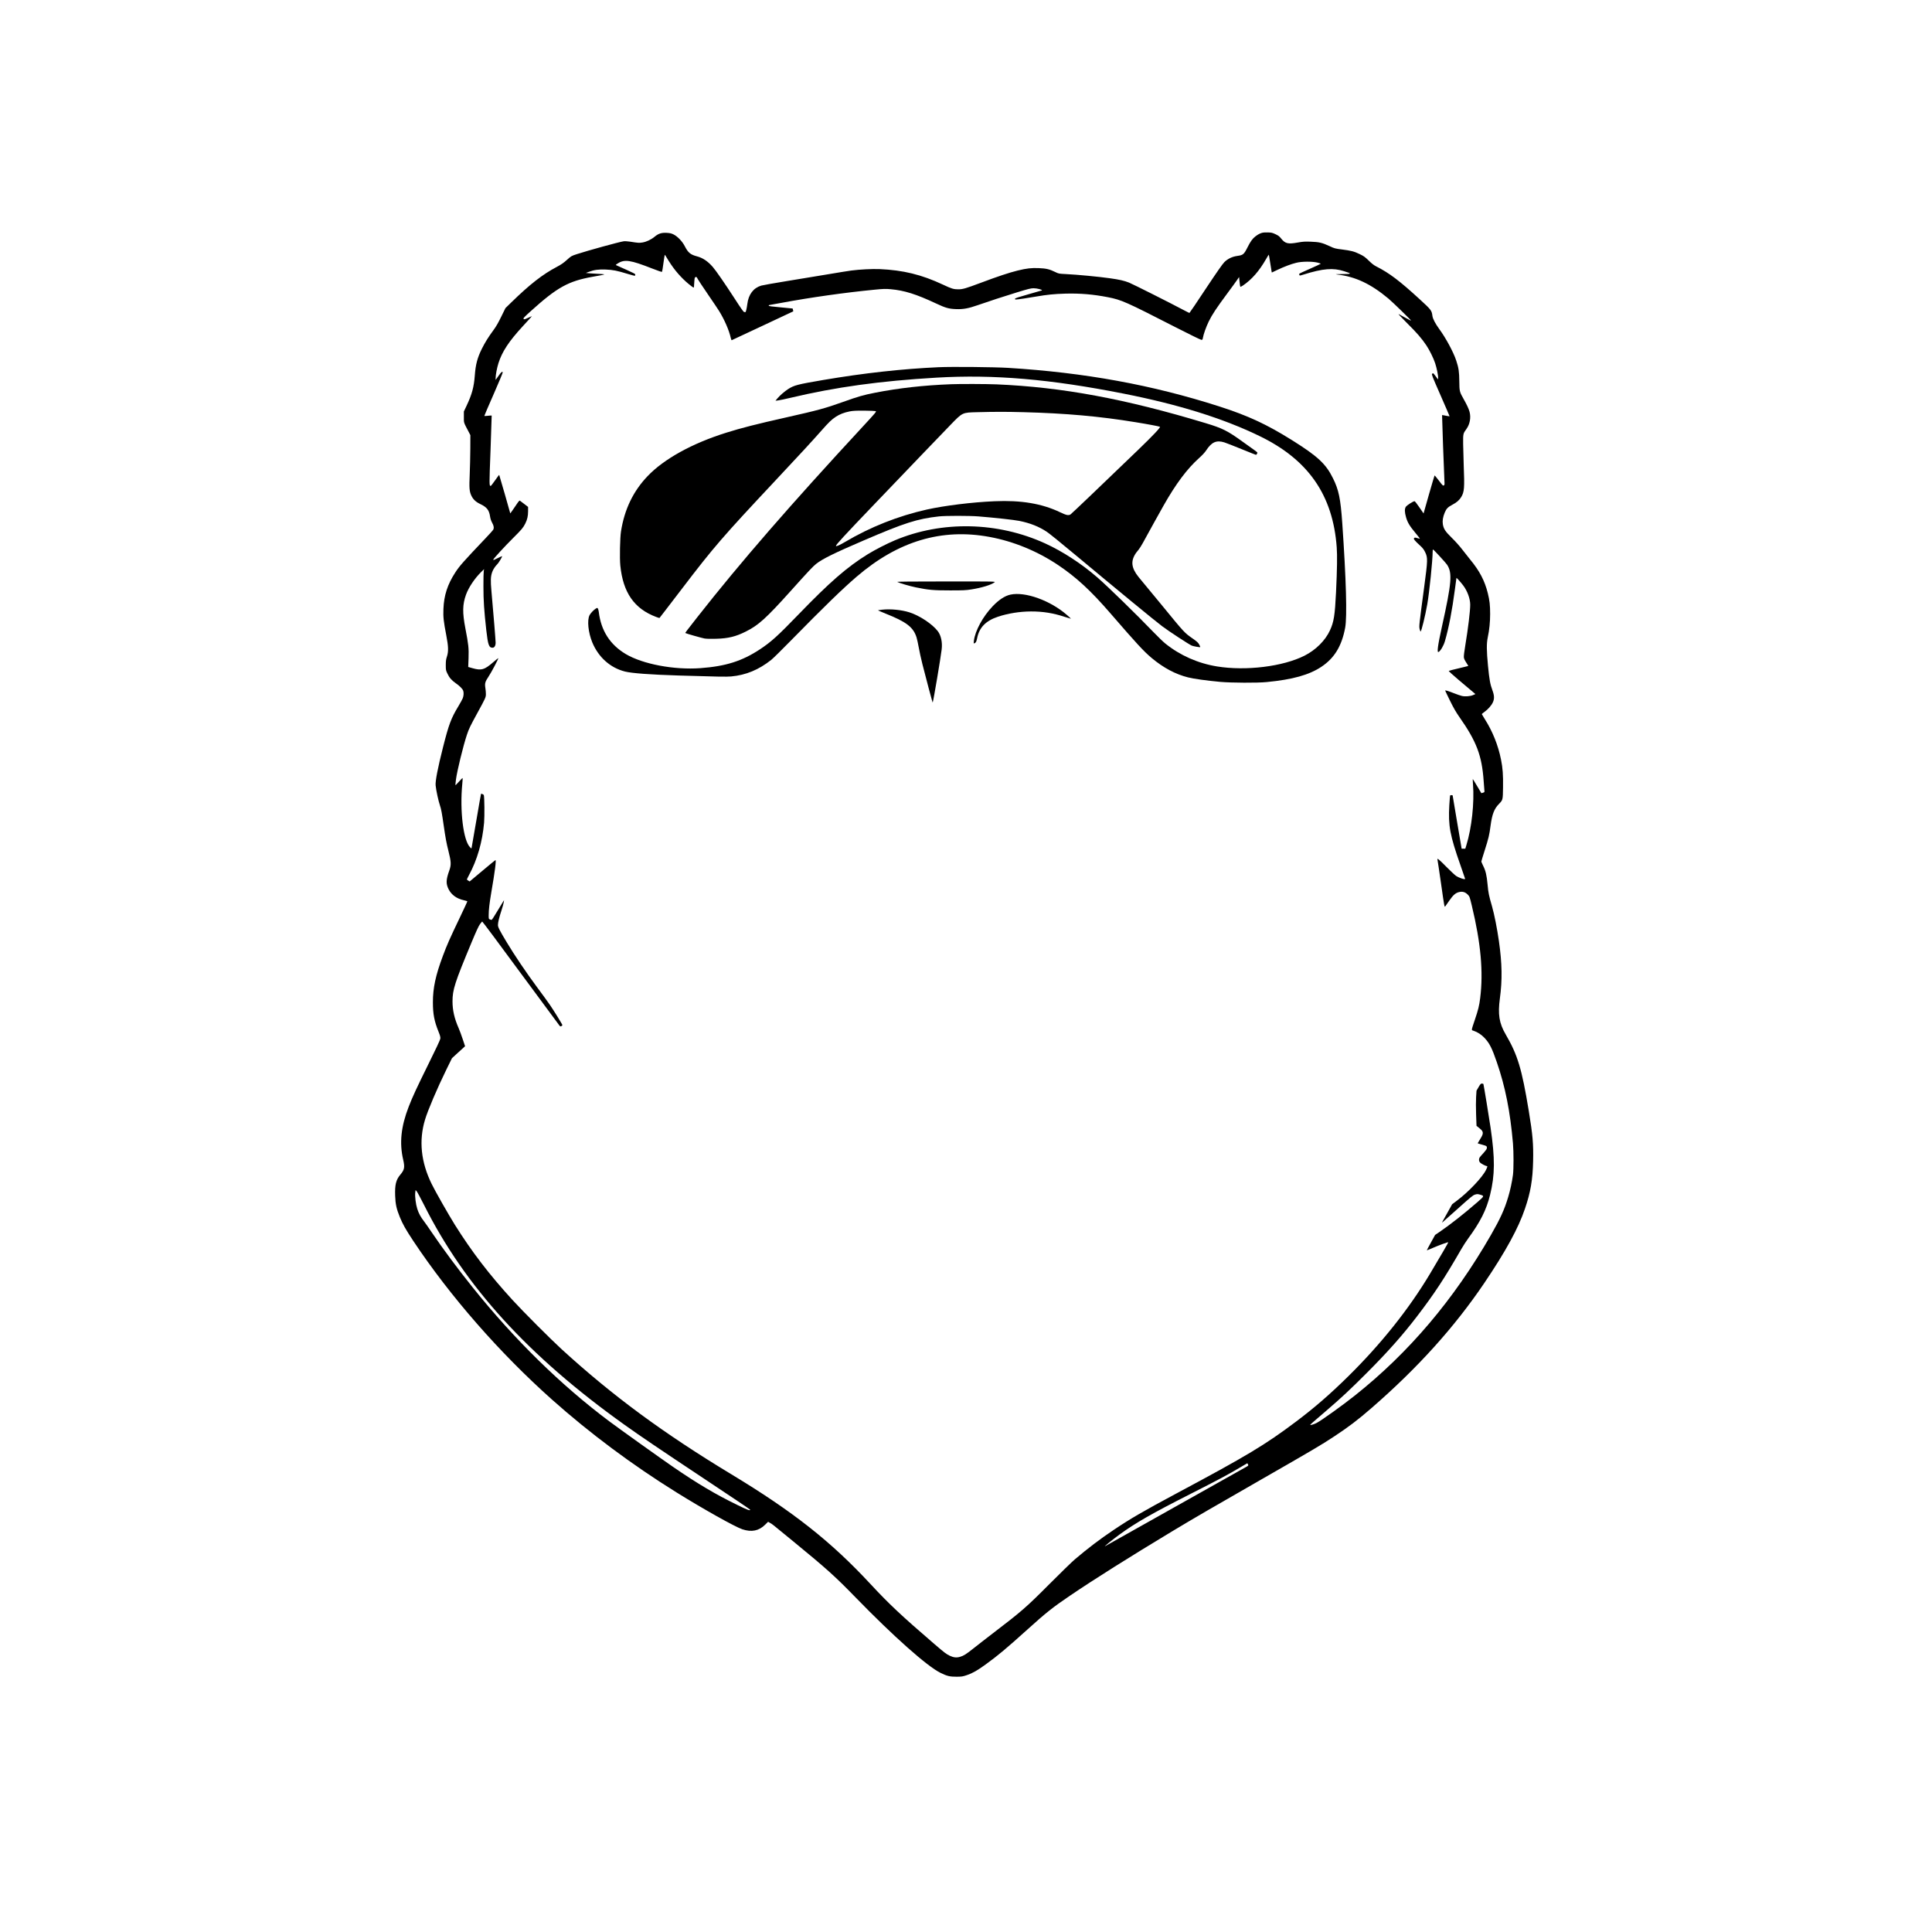 <?xml version="1.0" encoding="UTF-8" standalone="no"?> <svg xmlns="http://www.w3.org/2000/svg" version="1.0" width="4167pt" height="4167pt" viewBox="0 0 4167 4167" preserveAspectRatio="xMidYMid meet"><g transform="translate(0,4167) scale(0.1,-0.1)" fill="#000000" stroke="none"><path d="M27215 36647 c-54 -18 -81 -33 -136 -74 -64 -48 -109 -111 -174 -241 -74 -147 -95 -165 -214 -181 -114 -16 -206 -59 -283 -134 -37 -36 -161 -213 -401 -574 -190 -288 -349 -523 -353 -523 -4 0 -57 27 -118 59 -308 164 -1103 563 -1185 596 -104 41 -207 65 -416 94 -231 33 -702 78 -950 90 -146 7 -152 8 -225 44 -121 60 -197 78 -353 84 -162 7 -265 -5 -457 -52 -187 -46 -432 -128 -789 -262 -335 -125 -394 -143 -494 -143 -98 0 -143 13 -327 100 -462 217 -861 314 -1370 336 -163 6 -427 -7 -610 -31 -58 -8 -292 -45 -520 -84 -228 -38 -626 -104 -885 -146 -258 -42 -500 -85 -536 -95 -168 -50 -275 -190 -300 -395 -12 -94 -32 -181 -42 -177 -4 1 -16 2 -26 2 -14 0 -69 78 -211 298 -210 324 -399 597 -468 676 -107 122 -213 193 -336 226 -146 39 -193 78 -267 221 -54 105 -156 211 -244 254 -49 23 -76 29 -150 33 -111 5 -173 -16 -255 -83 -75 -63 -180 -112 -264 -125 -71 -11 -93 -10 -260 17 -54 8 -119 13 -143 9 -92 -12 -774 -200 -1010 -277 -121 -40 -123 -41 -215 -124 -72 -65 -122 -100 -218 -151 -309 -163 -582 -376 -987 -771 l-121 -118 -91 -185 c-66 -136 -112 -215 -171 -295 -103 -139 -179 -261 -246 -395 -97 -195 -136 -341 -153 -576 -19 -254 -61 -407 -177 -654 l-59 -125 0 -120 c0 -133 -9 -105 109 -330 l31 -60 -1 -295 c-1 -162 -7 -413 -13 -557 -13 -288 -7 -360 34 -450 37 -81 96 -138 191 -183 145 -69 193 -130 214 -270 8 -51 23 -95 46 -137 36 -64 42 -112 21 -150 -7 -12 -75 -88 -153 -170 -495 -521 -574 -610 -666 -753 -166 -255 -243 -493 -254 -785 -7 -171 3 -265 62 -570 46 -240 49 -345 14 -455 -20 -61 -25 -95 -25 -185 0 -104 2 -114 33 -179 44 -94 90 -147 182 -212 84 -58 145 -120 160 -160 15 -40 12 -109 -8 -162 -10 -26 -54 -106 -97 -177 -155 -256 -205 -390 -328 -875 -115 -453 -170 -738 -161 -830 10 -107 61 -339 94 -435 25 -71 42 -163 80 -430 37 -258 61 -389 100 -540 62 -246 65 -307 19 -435 -70 -196 -73 -280 -13 -400 61 -121 176 -204 330 -237 41 -9 74 -20 74 -25 0 -5 -73 -160 -161 -346 -214 -446 -278 -591 -366 -827 -157 -418 -217 -697 -216 -1005 0 -249 30 -406 120 -628 37 -93 44 -121 40 -155 -3 -25 -99 -230 -251 -536 -260 -527 -347 -714 -431 -931 -166 -428 -203 -780 -119 -1142 38 -165 28 -218 -61 -323 -94 -111 -120 -218 -112 -454 6 -181 28 -284 101 -462 61 -150 128 -269 287 -509 794 -1195 1862 -2417 2994 -3426 820 -730 1727 -1406 2690 -2005 569 -354 1259 -741 1416 -793 200 -67 359 -34 494 101 l62 61 44 -26 c52 -30 5 8 500 -398 716 -587 904 -756 1345 -1210 816 -839 1540 -1482 1826 -1623 143 -71 206 -86 353 -85 108 1 129 4 218 34 122 41 230 102 409 233 271 197 444 342 892 746 404 365 553 484 921 733 534 362 1278 830 2195 1383 492 296 855 507 1960 1140 1064 610 1262 726 1541 910 316 208 516 360 806 612 999 867 1793 1747 2439 2703 459 679 731 1176 875 1600 121 354 167 621 176 1031 8 364 -9 566 -93 1074 -151 916 -240 1210 -499 1655 -141 241 -171 433 -125 776 54 394 48 757 -21 1237 -38 268 -99 576 -148 747 -68 235 -80 292 -96 468 -19 204 -41 299 -95 407 -22 44 -40 86 -40 93 0 8 32 113 71 235 86 270 102 338 128 538 33 245 78 364 179 467 87 90 86 84 90 360 4 269 -6 414 -44 602 -61 305 -182 608 -348 868 -36 57 -66 107 -66 110 1 4 26 25 57 47 77 55 151 139 181 205 36 76 33 149 -8 260 -49 130 -68 236 -96 527 -32 334 -33 483 -5 617 34 159 51 329 51 501 0 193 -11 291 -50 450 -67 270 -178 482 -381 727 -47 57 -126 157 -176 223 -51 67 -148 175 -220 245 -140 137 -176 192 -193 293 -12 73 2 160 41 252 35 85 69 119 166 170 91 47 149 98 190 166 66 111 73 193 53 689 -5 135 -10 337 -12 450 -2 229 -3 226 72 330 73 101 99 244 66 368 -17 64 -61 158 -126 272 -90 159 -93 170 -95 385 -2 208 -14 290 -66 447 -59 181 -224 488 -367 682 -83 114 -139 220 -147 283 -16 119 -23 128 -280 364 -430 394 -651 561 -930 702 -50 25 -97 61 -163 126 -80 78 -107 98 -195 140 -121 59 -184 75 -386 101 -142 18 -159 22 -259 69 -166 77 -231 92 -409 98 -128 5 -171 2 -278 -17 -218 -39 -275 -25 -365 88 -33 43 -58 62 -118 90 -68 32 -87 37 -167 39 -55 2 -106 -2 -130 -10z m-12733 -694 c116 -171 275 -339 428 -453 46 -35 55 -38 57 -23 1 10 5 61 8 115 6 87 9 97 28 102 12 3 23 1 25 -4 8 -23 138 -222 274 -418 82 -120 175 -257 206 -307 115 -185 217 -418 252 -578 8 -32 17 -56 21 -55 4 2 305 143 669 313 l660 310 -6 30 c-4 17 -7 31 -8 31 0 1 -117 12 -258 25 -196 17 -258 26 -258 36 0 7 4 13 8 13 5 0 129 23 278 50 615 115 1362 220 1989 281 203 20 245 21 356 11 297 -27 546 -105 984 -310 198 -93 268 -113 425 -119 153 -6 269 15 465 84 237 83 566 190 855 279 246 75 295 87 355 87 75 0 203 -35 175 -47 -9 -4 -142 -42 -295 -85 -209 -59 -281 -83 -283 -95 -3 -11 4 -16 22 -16 33 0 267 34 441 65 225 39 385 55 625 62 319 8 596 -15 915 -77 296 -58 388 -99 1464 -650 290 -149 539 -270 553 -270 22 0 26 5 32 40 13 80 69 237 127 357 72 147 168 292 395 598 94 127 191 259 215 295 l44 65 10 -102 c5 -56 13 -105 17 -108 4 -4 28 8 55 26 194 132 354 316 503 577 29 51 54 91 56 89 2 -1 15 -75 28 -162 14 -88 28 -174 31 -192 l6 -31 122 58 c151 71 290 124 405 152 117 30 340 32 455 5 42 -10 75 -22 73 -26 -3 -4 -105 -52 -228 -106 -123 -54 -227 -102 -231 -106 -5 -4 -6 -16 -3 -27 7 -19 8 -19 84 4 426 134 646 152 887 73 167 -54 165 -58 -40 -60 -146 -1 -167 -3 -112 -10 391 -45 722 -201 1102 -518 91 -76 498 -472 491 -478 -1 -2 -54 25 -117 60 -63 35 -130 72 -149 82 -23 12 40 -56 175 -191 215 -213 319 -333 420 -484 68 -102 154 -276 189 -384 34 -103 68 -270 64 -315 l-3 -36 -48 68 c-27 37 -52 67 -56 67 -4 0 -14 -6 -23 -12 -14 -12 6 -63 182 -463 109 -247 196 -452 195 -453 -2 -2 -38 3 -81 12 -42 9 -79 15 -81 13 -3 -4 42 -1267 51 -1424 5 -74 3 -84 -14 -93 -17 -9 -30 3 -106 105 -48 64 -90 113 -93 110 -3 -4 -58 -189 -122 -413 l-115 -406 -90 131 c-49 73 -96 132 -104 133 -30 0 -171 -90 -190 -123 -27 -44 -25 -116 6 -223 32 -113 78 -189 203 -339 55 -66 98 -121 96 -123 -2 -2 -27 4 -56 12 -46 14 -55 14 -67 2 -12 -12 -11 -19 12 -49 15 -19 62 -67 106 -106 64 -58 87 -87 117 -148 60 -121 58 -174 -21 -763 -108 -809 -111 -834 -97 -896 7 -30 16 -54 21 -54 17 0 101 340 144 588 45 254 116 951 116 1133 0 27 3 49 8 48 13 -2 273 -284 303 -329 117 -179 99 -390 -112 -1340 -89 -403 -110 -562 -72 -542 43 23 108 133 137 232 84 288 156 663 216 1120 17 129 32 239 33 244 3 9 84 -81 145 -160 90 -118 152 -286 152 -416 0 -138 -45 -510 -106 -877 -22 -128 -34 -232 -31 -258 3 -30 20 -66 52 -114 25 -39 45 -72 43 -73 -2 -2 -95 -24 -208 -51 -113 -26 -209 -51 -213 -55 -5 -4 89 -89 208 -190 119 -100 251 -211 292 -246 l75 -64 -49 -21 c-61 -27 -173 -36 -244 -19 -30 7 -108 34 -174 60 -122 48 -185 67 -185 55 0 -4 47 -102 104 -218 79 -160 129 -247 206 -357 367 -523 482 -827 520 -1375 5 -82 12 -171 15 -196 5 -45 5 -46 -29 -56 l-35 -11 -92 154 c-50 85 -93 153 -94 152 -2 -2 1 -52 5 -113 31 -400 -27 -937 -143 -1315 l-23 -75 -39 0 -40 0 -97 570 c-53 314 -97 573 -97 578 -1 10 -48 9 -55 -1 -2 -4 -10 -100 -17 -212 -25 -440 13 -645 241 -1293 55 -157 100 -288 100 -291 0 -24 -128 18 -197 64 -26 18 -118 104 -203 190 -155 158 -207 201 -197 163 3 -10 39 -247 79 -527 70 -496 73 -508 90 -485 9 13 50 71 90 129 83 119 135 163 210 180 74 17 130 0 184 -54 40 -40 42 -45 88 -236 195 -808 252 -1433 181 -1998 -20 -161 -43 -255 -115 -467 -80 -239 -77 -221 -32 -235 88 -29 172 -83 239 -154 109 -116 163 -222 267 -526 183 -531 288 -1060 348 -1750 16 -188 16 -559 0 -680 -20 -151 -59 -334 -103 -478 -79 -267 -172 -470 -373 -820 -801 -1394 -1766 -2533 -2931 -3459 -267 -213 -708 -529 -825 -592 -56 -30 -140 -55 -140 -42 0 7 43 45 354 311 316 271 514 456 866 809 447 447 770 811 1080 1216 374 488 591 817 959 1456 40 69 104 168 142 220 269 367 397 622 478 949 105 428 108 780 10 1450 -33 227 -147 918 -154 938 -2 6 -17 12 -32 12 -24 0 -34 -11 -73 -77 l-44 -77 -9 -137 c-5 -79 -5 -240 0 -380 l9 -242 28 -21 c15 -11 46 -37 67 -57 53 -49 53 -92 3 -175 -79 -129 -77 -124 -62 -128 7 -3 51 -15 98 -28 89 -24 98 -33 86 -84 -4 -13 -35 -54 -69 -92 -35 -37 -71 -78 -80 -92 -25 -37 -22 -86 8 -116 25 -25 119 -74 143 -74 18 0 15 -16 -18 -84 -76 -156 -376 -474 -623 -659 l-107 -81 -87 -156 c-47 -85 -97 -175 -111 -199 -15 -25 -21 -42 -15 -38 6 4 156 137 334 297 280 252 330 293 373 305 44 13 56 13 101 1 105 -31 106 -28 -58 -171 -281 -244 -581 -481 -808 -635 l-96 -65 -91 -165 c-50 -90 -90 -166 -88 -167 2 -2 60 21 130 52 133 58 326 128 333 121 4 -4 -168 -300 -395 -680 -455 -761 -1054 -1512 -1763 -2211 -392 -386 -722 -673 -1129 -979 -659 -496 -1059 -737 -2565 -1541 -738 -395 -996 -545 -1370 -796 -295 -198 -548 -390 -835 -634 -63 -54 -304 -288 -535 -520 -509 -511 -607 -597 -1240 -1080 -143 -110 -323 -249 -400 -311 -167 -133 -221 -167 -299 -189 -75 -22 -138 -15 -220 23 -76 36 -116 67 -336 256 -710 611 -973 858 -1375 1291 -851 918 -1668 1562 -3005 2370 -1460 882 -2554 1688 -3650 2689 -245 224 -840 820 -1069 1071 -501 548 -876 1038 -1241 1620 -139 223 -422 720 -500 880 -231 472 -279 935 -143 1385 61 204 262 676 463 1086 l118 240 92 85 c51 46 115 104 142 129 l49 45 -50 150 c-27 83 -67 191 -89 241 -91 205 -132 386 -132 575 0 253 48 403 407 1264 104 250 157 365 186 403 22 29 43 55 47 57 5 3 378 -498 830 -1113 453 -614 830 -1125 840 -1136 14 -15 21 -16 39 -7 11 7 21 16 21 21 0 15 -181 308 -268 435 -41 60 -165 231 -276 380 -231 311 -490 694 -659 976 -156 260 -187 322 -187 367 0 57 25 160 74 310 25 76 48 158 51 183 l6 44 -25 -40 c-15 -22 -72 -118 -129 -212 -56 -95 -107 -173 -114 -173 -6 0 -23 4 -37 10 -25 9 -26 13 -26 89 0 116 17 260 56 491 79 457 110 700 90 700 -4 0 -130 -104 -281 -231 l-275 -230 -30 18 c-17 9 -30 21 -30 25 0 5 20 45 44 91 180 333 290 717 327 1132 12 139 8 561 -6 597 -6 14 -52 34 -60 26 -2 -2 -47 -255 -99 -563 -53 -308 -99 -573 -102 -588 l-6 -29 -28 27 c-146 140 -226 786 -169 1370 6 63 9 118 7 124 -1 5 -36 -29 -77 -75 -41 -46 -76 -82 -78 -80 -2 2 3 59 12 127 24 182 155 721 235 960 44 132 68 182 225 469 179 327 185 340 185 412 0 35 -5 92 -11 128 -16 101 -6 136 68 247 60 89 219 390 211 399 -2 1 -53 -39 -113 -91 -188 -162 -250 -180 -438 -128 l-98 28 7 190 c7 217 -1 292 -68 640 -66 343 -63 519 13 729 56 156 187 351 324 486 l66 65 -7 -40 c-4 -22 -8 -170 -7 -330 0 -310 14 -517 62 -950 36 -316 57 -375 135 -375 40 0 66 43 66 109 0 54 -46 618 -90 1108 -21 233 -18 320 16 415 19 56 65 125 109 168 30 28 105 154 105 175 0 3 -40 -15 -90 -40 -98 -49 -100 -50 -100 -34 0 17 246 285 431 469 184 183 212 217 258 307 44 88 61 163 61 268 l0 92 -82 63 c-46 35 -88 67 -95 72 -8 6 -28 -15 -64 -69 -29 -43 -73 -107 -97 -142 l-46 -64 -117 413 c-65 227 -120 414 -122 417 -3 2 -42 -50 -88 -116 -46 -66 -88 -120 -94 -121 -34 0 -34 8 -5 765 15 413 26 751 25 753 -2 2 -38 -1 -80 -5 -42 -5 -77 -7 -79 -4 -2 3 89 214 201 469 112 255 201 468 197 473 -13 22 -35 4 -92 -78 l-62 -87 0 40 c0 68 29 221 61 322 79 249 227 473 525 796 71 77 144 157 163 178 l34 39 -34 -14 c-19 -8 -56 -25 -83 -37 -42 -19 -50 -20 -63 -8 -12 13 9 35 159 171 566 511 808 645 1332 738 185 32 245 45 252 52 2 2 -58 7 -133 11 -76 4 -167 9 -203 13 l-64 6 61 23 c117 44 214 57 367 51 158 -7 241 -23 474 -94 84 -25 154 -44 156 -42 2 2 6 13 8 24 3 19 -2 22 -402 201 -25 11 -25 11 25 43 146 93 272 74 744 -111 136 -54 206 -77 210 -69 4 6 18 88 30 183 13 95 26 177 29 181 2 5 20 -20 39 -55 20 -34 67 -109 105 -165z m-5338 -20268 c883 -1762 2250 -3263 4321 -4742 363 -259 731 -508 1738 -1177 537 -356 977 -652 977 -657 0 -28 -52 -9 -282 104 -466 227 -856 458 -1383 820 -262 180 -1158 820 -1373 981 -1041 779 -2042 1760 -2941 2881 -336 419 -642 831 -896 1205 -65 96 -137 200 -161 230 -70 90 -113 169 -144 266 -33 103 -53 268 -44 351 l7 55 23 -24 c12 -13 83 -144 158 -293z m17774 -5600 c11 -23 8 -26 -31 -49 -23 -13 -717 -403 -1542 -866 -825 -463 -1503 -844 -1507 -847 -55 -32 168 148 307 249 351 255 693 451 1525 873 624 317 831 428 1070 571 85 51 158 93 161 94 3 0 11 -11 17 -25z"></path><path d="M20245 33750 c-791 -36 -1605 -126 -2485 -275 -562 -96 -631 -114 -760 -196 -76 -49 -179 -138 -231 -200 l-43 -52 59 7 c33 4 152 29 265 56 973 231 1934 364 3150 435 1239 72 2448 -31 4040 -346 1183 -234 2139 -532 2926 -914 1052 -509 1583 -1274 1665 -2400 13 -181 9 -463 -15 -970 -24 -496 -47 -640 -131 -821 -101 -220 -306 -423 -549 -546 -466 -235 -1262 -333 -1886 -232 -413 67 -800 239 -1117 495 -43 34 -154 142 -247 238 -386 401 -1000 999 -1225 1193 -342 295 -738 553 -1118 727 -1022 468 -2226 494 -3238 69 -173 -72 -429 -204 -589 -302 -444 -274 -818 -599 -1491 -1296 -448 -464 -592 -594 -830 -752 -388 -257 -743 -369 -1290 -409 -567 -41 -1240 86 -1608 304 -339 202 -534 505 -582 909 -4 31 -13 65 -20 74 -11 16 -15 16 -47 -4 -43 -27 -110 -98 -132 -140 -56 -108 -29 -374 59 -588 133 -320 388 -548 705 -628 148 -37 546 -67 1165 -86 842 -26 1023 -29 1125 -20 318 29 596 144 865 358 39 31 220 209 404 397 751 765 1133 1136 1441 1400 892 765 1833 1046 2865 854 514 -95 1024 -304 1470 -602 397 -265 712 -556 1145 -1057 555 -642 709 -809 880 -952 252 -211 512 -350 784 -418 121 -31 403 -70 696 -97 234 -21 802 -24 1000 -4 559 54 916 154 1178 328 283 188 440 446 515 843 44 239 22 1038 -63 2265 -37 522 -75 709 -200 960 -152 309 -327 472 -872 814 -555 348 -957 535 -1583 736 -1449 465 -2900 729 -4555 831 -298 18 -1209 27 -1495 14z"></path><path d="M20515 33383 c-592 -23 -1131 -83 -1644 -184 -250 -49 -365 -82 -691 -199 -378 -135 -541 -180 -1210 -330 -658 -148 -976 -229 -1304 -332 -736 -230 -1346 -567 -1700 -939 -310 -325 -497 -715 -572 -1189 -22 -140 -31 -578 -15 -737 59 -584 299 -930 769 -1108 40 -15 74 -26 76 -24 1 2 57 74 123 159 66 85 238 310 383 500 661 866 858 1094 1984 2295 528 562 811 870 1005 1090 160 181 214 233 307 295 85 56 180 93 301 117 70 13 134 17 313 16 124 -1 236 -6 248 -10 20 -8 -4 -36 -269 -323 -1565 -1690 -2652 -2941 -3570 -4110 -222 -282 -273 -350 -268 -353 14 -11 357 -108 413 -118 45 -7 134 -10 255 -6 258 7 421 47 636 155 274 136 443 290 970 877 380 423 478 528 548 583 135 107 388 232 1017 502 890 383 1163 470 1631 522 148 16 647 16 854 0 348 -28 766 -74 881 -97 232 -47 420 -121 589 -233 50 -32 324 -254 610 -493 939 -783 1721 -1425 1880 -1545 139 -105 582 -395 640 -419 36 -15 174 -39 182 -32 3 3 -7 28 -22 56 -23 41 -48 64 -139 128 -181 126 -180 125 -661 713 -164 201 -350 426 -413 500 -64 74 -130 158 -148 187 -122 188 -106 334 55 519 18 22 58 84 88 139 166 303 359 652 450 812 265 469 508 793 770 1028 66 59 121 118 149 162 118 179 220 224 390 172 38 -12 205 -77 371 -145 167 -68 307 -124 312 -124 11 0 31 32 31 47 0 5 -28 29 -62 53 -35 24 -144 102 -243 174 -339 246 -446 299 -810 409 -1736 525 -3097 777 -4510 837 -213 9 -789 11 -980 3z m1560 -603 c911 -24 1643 -89 2415 -216 262 -42 520 -91 528 -99 15 -15 -144 -183 -466 -494 -783 -755 -1444 -1386 -1465 -1398 -44 -25 -90 -15 -221 48 -393 188 -844 264 -1419 238 -483 -21 -1067 -93 -1457 -179 -617 -138 -1223 -378 -1760 -697 -116 -69 -200 -106 -200 -87 0 26 170 211 820 890 812 848 1389 1450 1645 1714 270 279 256 272 590 280 400 10 603 10 990 0z"></path><path d="M19353 29119 c42 -24 265 -90 402 -118 276 -56 378 -65 735 -65 286 0 342 2 465 22 220 35 424 97 495 152 25 19 15 20 -1045 19 -732 0 -1064 -3 -1052 -10z"></path><path d="M21794 28845 c-120 -26 -247 -109 -381 -248 -214 -223 -381 -530 -408 -749 -8 -62 -3 -68 32 -40 16 12 26 39 38 97 46 232 187 376 451 464 217 72 469 112 709 113 258 1 482 -35 730 -117 72 -23 131 -41 133 -40 2 2 -36 38 -85 80 -357 313 -901 509 -1219 440z"></path><path d="M19026 28520 c-43 -5 -83 -11 -88 -12 -6 -2 68 -35 164 -73 450 -179 598 -293 667 -515 11 -36 32 -132 47 -215 14 -82 50 -244 79 -360 69 -277 219 -837 222 -828 20 63 170 952 193 1144 19 155 -13 305 -85 398 -121 155 -393 335 -611 404 -171 54 -410 77 -588 57z"></path></g></svg> 